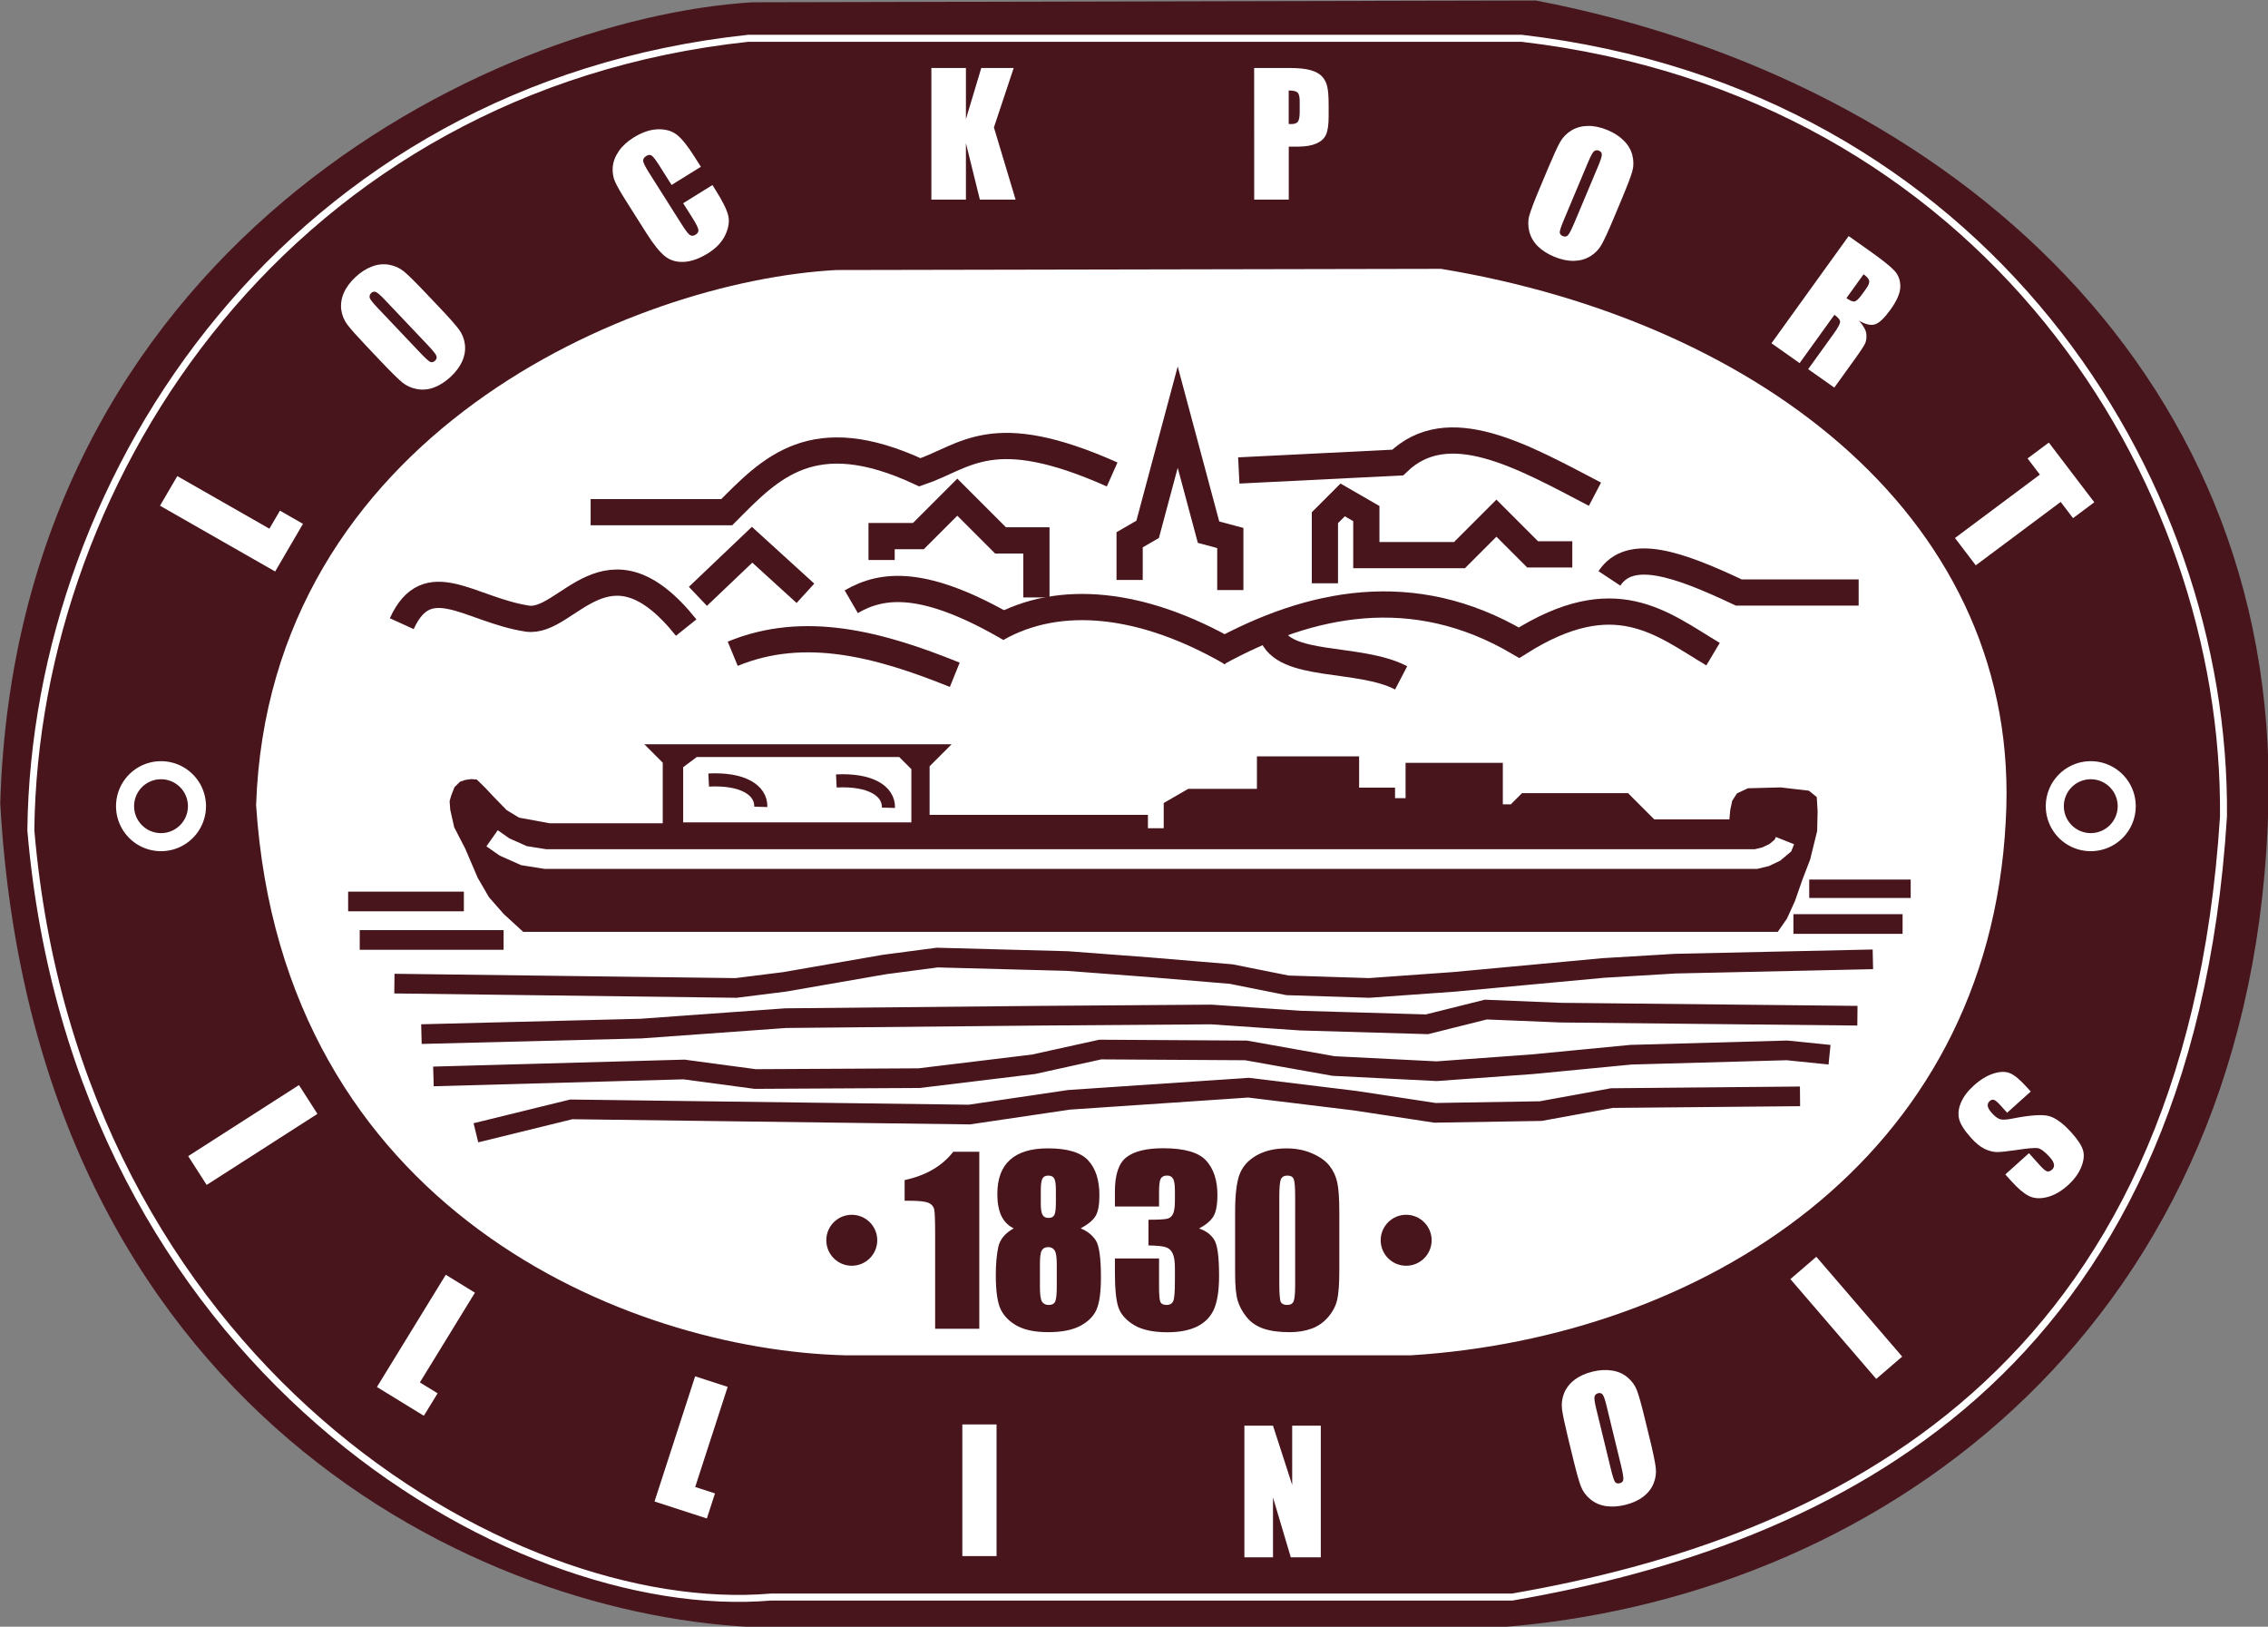 <?xml version="1.0" encoding="UTF-8" standalone="no"?>
<!-- Created with Inkscape (http://www.inkscape.org/) -->

<svg
   xmlns:dc="http://purl.org/dc/elements/1.1/"
   xmlns:cc="http://creativecommons.org/ns#"
   xmlns:rdf="http://www.w3.org/1999/02/22-rdf-syntax-ns#"
   xmlns:svg="http://www.w3.org/2000/svg"
   xmlns="http://www.w3.org/2000/svg"
   xmlns:sodipodi="http://sodipodi.sourceforge.net/DTD/sodipodi-0.dtd"
   xmlns:inkscape="http://www.inkscape.org/namespaces/inkscape"
   width="103.716mm"
   height="74.371mm"
   viewBox="0 0 103.716 74.371"
   version="1.1"
   id="svg880"
   inkscape:version="0.92.3 (2405546, 2018-03-11)"
   sodipodi:docname="SealofLockport.svg">
  <rect x="0" y="0" width="103.716" height="74.371" fill="#808080" stroke="none"/>
  <defs
     id="defs874" />
  <sodipodi:namedview
     id="base"
     pagecolor="#ffffff"
     bordercolor="#666666"
     borderopacity="1.0"
     inkscape:pageopacity="0.0"
     inkscape:pageshadow="2"
     inkscape:zoom="1.4142136"
     inkscape:cx="318.75447"
     inkscape:cy="144.07946"
     inkscape:document-units="mm"
     inkscape:current-layer="layer3"
     showgrid="false"
     inkscape:window-width="1920"
     inkscape:window-height="1017"
     inkscape:window-x="-8"
     inkscape:window-y="-8"
     inkscape:window-maximized="1" />
  <g
     inkscape:groupmode="layer"
     id="layer3"
     inkscape:label="Layer 2"
     style="display:inline;opacity:1"
     transform="translate(-27.73,-78.803)">
    <g
       id="g1117">
      <g
         transform="matrix(1.199,0,0,1.199,-32.155,-48.968)"
         id="g1967"
         style="opacity:1">
        <path
           style="fill:#48151d;fill-opacity:1;stroke:#000000;stroke-width:0;stroke-linecap:butt;stroke-linejoin:miter;stroke-miterlimit:4;stroke-dasharray:none;stroke-opacity:1"
           d="m 78.633,106.652 c -10.059,0.628 -28.053,9.425 -28.678,30.552 1.303,23.102 18.361,31.1 29.11,31.419 h 27.972 c 14.216,-1.028 28.53,-11.005 29.397,-30.513 0.84,-17.06 -12.042,-28.494 -27.913,-31.526 z"
           id="path1892"
           inkscape:connector-curvature="0"
           sodipodi:nodetypes="cccccc" />
        <path
           style="fill:#ffffff;fill-opacity:0;stroke:#ffffff;stroke-width:0.266px;stroke-linecap:butt;stroke-linejoin:miter;stroke-opacity:1"
           d="m 78.482,108.025 h 29.501 c 17.655,2.063 26.891,16.733 26.767,29.672 -1.337,21.32 -14.946,27.664 -27.128,29.765 H 79.349 C 69.325,168.322 52.843,158.518 51.122,138.218 51.287,124.552 61.132,109.881 78.482,108.025 Z"
           id="path1894"
           inkscape:connector-curvature="0"
           sodipodi:nodetypes="ccccccc" />
        <path
           style="opacity:1;fill:#ffffff;fill-opacity:1;stroke:#000000;stroke-width:0;stroke-linecap:butt;stroke-linejoin:miter;stroke-miterlimit:4;stroke-dasharray:none;stroke-opacity:1"
           d="m 81.844,116.861 c -7.762,0.419 -21.647,6.293 -22.13,20.402 1.006,15.427 14.168,20.767 22.463,20.981 h 21.585 c 10.97,-0.686 22.015,-7.349 22.684,-20.376 0.649,-11.392 -9.292,-19.027 -21.539,-21.052 z"
           id="path1892-9"
           inkscape:connector-curvature="0"
           sodipodi:nodetypes="cccccc" />
      </g>
      <g
         id="g1361">
        <g
           id="g1305">
          <g
             id="text1733"
             style="font-style:normal;font-variant:normal;font-weight:normal;font-stretch:normal;font-size:6.603px;line-height:1.25;font-family:Impact;-inkscape-font-specification:Impact;text-align:start;letter-spacing:0px;word-spacing:0px;text-anchor:start;fill:#ffffff;fill-opacity:1;stroke:none;stroke-width:0.495"
             transform="matrix(0.606,-1.038,1.049,0.599,-33.586,-47.875)"
             aria-label="L">
            <path
               id="path977"
               style="font-size:6.35px;fill:#ffffff;stroke-width:0.495"
               d="m -78.612,111.595 v 4.015 h 0.794 v 1.005 h -2.099 v -5.02 z"
               inkscape:connector-curvature="0" />
          </g>
          <g
             id="text1737"
             style="font-style:normal;font-variant:normal;font-weight:normal;font-stretch:normal;font-size:3.528px;line-height:1.25;font-family:Impact;-inkscape-font-specification:Impact;text-align:start;letter-spacing:0px;word-spacing:0px;text-anchor:start;fill:#ffffff;fill-opacity:1;stroke:none;stroke-width:0.265"
             transform="matrix(0.883,-0.82,0.829,0.874,-33.586,-47.875)"
             aria-label="O">
            <path
               id="path980"
               style="font-size:6.35px;fill:#ffffff;stroke-width:0.265"
               d="m -31.356,131.635 q 0,0.757 -0.037,1.073 -0.034,0.313 -0.223,0.574 -0.186,0.26 -0.505,0.4 -0.319,0.14 -0.744,0.14 -0.403,0 -0.726,-0.13 -0.319,-0.133 -0.515,-0.397 -0.195,-0.264 -0.233,-0.574 -0.037,-0.31 -0.037,-1.085 v -0.859 q 0,-0.757 0.034,-1.07 0.037,-0.316 0.223,-0.577 0.189,-0.26 0.508,-0.4 0.319,-0.14 0.744,-0.14 0.403,0 0.722,0.133 0.322,0.13 0.518,0.394 0.195,0.264 0.233,0.574 0.037,0.31 0.037,1.085 z m -1.305,-1.65 q 0,-0.35 -0.04,-0.446 -0.037,-0.099 -0.158,-0.099 -0.102,0 -0.158,0.081 -0.053,0.077 -0.053,0.465 v 2.344 q 0,0.437 0.034,0.539 0.037,0.102 0.167,0.102 0.133,0 0.171,-0.118 0.037,-0.118 0.037,-0.561 z"
               inkscape:connector-curvature="0" />
          </g>
          <g
             id="text1741"
             style="font-style:normal;font-variant:normal;font-weight:normal;font-stretch:normal;font-size:3.528px;line-height:1.25;font-family:Impact;-inkscape-font-specification:Impact;text-align:start;letter-spacing:0px;word-spacing:0px;text-anchor:start;fill:#ffffff;fill-opacity:1;stroke:none;stroke-width:0.265"
             transform="matrix(1.026,-0.637,0.643,1.016,-33.586,-47.875)"
             aria-label="C">
            <path
               id="path983"
               style="font-size:6.35px;fill:#ffffff;stroke-width:0.265"
               d="M 5.857,135.86 H 4.552 v -0.874 q 0,-0.381 -0.043,-0.474 -0.04,-0.096 -0.183,-0.096 -0.161,0 -0.205,0.115 -0.043,0.115 -0.043,0.496 v 2.332 q 0,0.366 0.043,0.477 0.043,0.112 0.195,0.112 0.146,0 0.189,-0.112 0.047,-0.112 0.047,-0.524 v -0.629 h 1.305 v 0.195 q 0,0.778 -0.112,1.104 -0.109,0.326 -0.487,0.571 -0.375,0.245 -0.927,0.245 -0.574,0 -0.946,-0.208 -0.372,-0.208 -0.493,-0.574 -0.121,-0.369 -0.121,-1.107 v -1.467 q 0,-0.543 0.037,-0.812 0.037,-0.273 0.22,-0.524 0.186,-0.251 0.512,-0.394 0.329,-0.146 0.753,-0.146 0.577,0 0.952,0.223 0.375,0.223 0.493,0.558 0.118,0.332 0.118,1.036 z"
               inkscape:connector-curvature="0" />
          </g>
          <g
             transform="matrix(1.211,0,0,1.199,-33.586,-47.875)"
             id="text1745"
             style="font-style:normal;font-variant:normal;font-weight:normal;font-stretch:normal;font-size:6.35px;line-height:1.25;font-family:Impact;-inkscape-font-specification:Impact;text-align:start;letter-spacing:0px;word-spacing:0px;text-anchor:start;fill:#ffffff;fill-opacity:1;stroke:none;stroke-width:0.265"
             aria-label="K">
            <path
               id="path986"
               style="fill:#ffffff;stroke-width:0.265"
               d="m 88.912,108.245 -0.747,2.267 0.819,2.753 h -1.349 l -0.527,-2.152 v 2.152 h -1.305 v -5.02 h 1.305 v 1.95 l 0.58,-1.95 z"
               inkscape:connector-curvature="0" />
          </g>
          <g
             transform="matrix(1.211,0,0,1.199,-33.586,-47.875)"
             id="text1753"
             style="font-style:normal;font-variant:normal;font-weight:normal;font-stretch:normal;font-size:6.35px;line-height:1.25;font-family:Impact;-inkscape-font-specification:Impact;text-align:start;letter-spacing:0px;word-spacing:0px;text-anchor:start;fill:#ffffff;fill-opacity:1;stroke:none;stroke-width:0.265"
             aria-label="P">
            <path
               id="path989"
               style="fill:#ffffff;stroke-width:0.265"
               d="m 97.992,108.245 h 1.315 q 0.533,0 0.819,0.084 0.288,0.084 0.431,0.242 0.146,0.158 0.195,0.384 0.053,0.223 0.053,0.695 v 0.437 q 0,0.481 -0.099,0.701 -0.099,0.22 -0.366,0.338 -0.264,0.118 -0.691,0.118 h -0.35 v 2.022 h -1.305 z m 1.305,0.859 v 1.277 q 0.056,0.003 0.096,0.003 0.18,0 0.248,-0.087 0.071,-0.09 0.071,-0.369 v -0.412 q 0,-0.257 -0.081,-0.335 -0.081,-0.077 -0.335,-0.077 z"
               inkscape:connector-curvature="0" />
          </g>
          <g
             id="text1757"
             style="font-style:normal;font-variant:normal;font-weight:normal;font-stretch:normal;font-size:6.35px;line-height:1.25;font-family:Impact;-inkscape-font-specification:Impact;text-align:start;letter-spacing:0px;word-spacing:0px;text-anchor:start;fill:#ffffff;fill-opacity:1;stroke:none;stroke-width:0.265"
             transform="matrix(1.118,0.461,-0.465,1.107,-33.586,-47.875)"
             aria-label="O">
            <path
               id="path992"
               style="fill:#ffffff;stroke-width:0.265"
               d="m 146.773,62.356 q 0,0.757 -0.037,1.073 -0.034,0.313 -0.223,0.574 -0.186,0.26 -0.505,0.4 -0.319,0.14 -0.744,0.14 -0.403,0 -0.726,-0.13 -0.319,-0.133 -0.515,-0.397 -0.195,-0.264 -0.233,-0.574 -0.037,-0.31 -0.037,-1.085 v -0.859 q 0,-0.757 0.034,-1.07 0.037,-0.316 0.223,-0.577 0.189,-0.26 0.508,-0.4 0.319,-0.14 0.744,-0.14 0.403,0 0.722,0.133 0.322,0.13 0.518,0.394 0.195,0.264 0.233,0.574 0.037,0.31 0.037,1.085 z m -1.305,-1.65 q 0,-0.35 -0.04,-0.446 -0.037,-0.099 -0.158,-0.099 -0.102,0 -0.158,0.081 -0.053,0.078 -0.053,0.465 v 2.344 q 0,0.437 0.034,0.54 0.037,0.102 0.167,0.102 0.133,0 0.171,-0.118 0.037,-0.118 0.037,-0.561 z"
               inkscape:connector-curvature="0" />
          </g>
          <g
             id="text1761"
             style="font-style:normal;font-variant:normal;font-weight:normal;font-stretch:normal;font-size:6.35px;line-height:1.25;font-family:Impact;-inkscape-font-specification:Impact;text-align:start;letter-spacing:0px;word-spacing:0px;text-anchor:start;fill:#ffffff;fill-opacity:1;stroke:none;stroke-width:0.265"
             transform="matrix(0.986,0.696,-0.703,0.976,-33.586,-47.875)"
             aria-label="R">
            <path
               id="path995"
               style="fill:#ffffff;stroke-width:0.265"
               d="m 164.641,23.444 h 0.924 q 0.924,0 1.25,0.071 0.329,0.071 0.533,0.366 0.208,0.291 0.208,0.933 0,0.586 -0.146,0.788 -0.146,0.202 -0.574,0.242 0.388,0.096 0.521,0.257 0.133,0.161 0.164,0.298 0.034,0.133 0.034,0.741 v 1.324 h -1.212 V 26.796 q 0,-0.403 -0.065,-0.499 -0.062,-0.096 -0.332,-0.096 v 2.263 h -1.305 z m 1.305,0.859 v 1.116 q 0.22,0 0.307,-0.059 0.09,-0.062 0.09,-0.394 v -0.276 q 0,-0.239 -0.087,-0.313 -0.084,-0.074 -0.31,-0.074 z"
               inkscape:connector-curvature="0" />
          </g>
          <g
             id="text1765"
             style="font-style:normal;font-variant:normal;font-weight:normal;font-stretch:normal;font-size:6.35px;line-height:1.25;font-family:Impact;-inkscape-font-specification:Impact;text-align:start;letter-spacing:0px;word-spacing:0px;text-anchor:start;fill:#ffffff;fill-opacity:1;stroke:none;stroke-width:0.265"
             transform="matrix(0.729,0.957,-0.967,0.722,-33.586,-47.875)"
             aria-label="T">
            <path
               id="path998"
               style="fill:#ffffff;stroke-width:0.265"
               d="m 177.799,-28.41 v 1.005 h -0.775 v 4.015 h -1.305 v -4.015 h -0.772 v -1.005 z"
               inkscape:connector-curvature="0" />
          </g>
        </g>
        <path
           id="path1802"
           d="m 36.737,115.661 a 1.644,1.644 0 0 1 -1.644,1.644 1.644,1.644 0 0 1 -1.644,-1.644 1.644,1.644 0 0 1 1.644,-1.644 1.644,1.644 0 0 1 1.644,1.644 z"
           style="opacity:1;fill:#48151d;fill-opacity:1;fill-rule:nonzero;stroke:#ffffff;stroke-width:0.826;stroke-miterlimit:4;stroke-dasharray:none;stroke-opacity:1"
           inkscape:connector-curvature="0" />
        <path
           id="path1802-1"
           d="m 124.985,115.661 a 1.644,1.644 0 0 1 -1.644,1.644 1.644,1.644 0 0 1 -1.644,-1.644 1.644,1.644 0 0 1 1.644,-1.644 1.644,1.644 0 0 1 1.644,1.644 z"
           style="display:inline;opacity:1;fill:#48151d;fill-opacity:1;fill-rule:nonzero;stroke:#ffffff;stroke-width:0.826;stroke-miterlimit:4;stroke-dasharray:none;stroke-opacity:1"
           inkscape:connector-curvature="0" />
        <g
           id="g1323">
          <g
             id="text1821"
             style="font-style:normal;font-variant:normal;font-weight:normal;font-stretch:normal;font-size:6.35px;line-height:1.25;font-family:Impact;-inkscape-font-specification:Impact;text-align:start;letter-spacing:0px;word-spacing:0px;text-anchor:start;fill:#ffffff;fill-opacity:1;stroke:none;stroke-width:0.265"
             transform="matrix(0.647,1.009,-1.009,0.647,-32.379,-49.697)"
             aria-label="I">
            <path
               id="path1003"
               style="fill:#ffffff;stroke-width:0.265"
               d="m 159.619,28.393 v 5.02 h -1.305 v -5.02 z"
               inkscape:connector-curvature="0" />
          </g>
          <g
             id="text1825"
             style="font-style:normal;font-variant:normal;font-weight:normal;font-stretch:normal;font-size:6.35px;line-height:1.25;font-family:Impact;-inkscape-font-specification:Impact;text-align:start;letter-spacing:0px;word-spacing:0px;text-anchor:start;fill:#ffffff;fill-opacity:1;stroke:none;stroke-width:0.265"
             transform="matrix(1.022,0.627,-0.627,1.022,-32.379,-49.697)"
             aria-label="L">
            <path
               id="path1006"
               style="fill:#ffffff;stroke-width:0.265"
               d="m 139.991,97.677 v 4.015 h 0.794 v 1.005 h -2.099 v -5.02 z"
               inkscape:connector-curvature="0" />
          </g>
          <g
             id="text1829"
             style="font-style:normal;font-variant:normal;font-weight:normal;font-stretch:normal;font-size:6.35px;line-height:1.25;font-family:Impact;-inkscape-font-specification:Impact;text-align:start;letter-spacing:0px;word-spacing:0px;text-anchor:start;fill:#ffffff;fill-opacity:1;stroke:none;stroke-width:0.265"
             transform="matrix(1.14,0.37,-0.37,1.14,-32.379,-49.697)"
             aria-label="L">
            <path
               id="path1009"
               style="fill:#ffffff;stroke-width:0.265"
               d="m 123.54,128.243 v 4.015 h 0.794 v 1.005 h -2.099 v -5.02 z"
               inkscape:connector-curvature="0" />
          </g>
          <g
             transform="matrix(1.199,0,0,1.199,-32.379,-49.697)"
             id="text1833"
             style="font-style:normal;font-variant:normal;font-weight:normal;font-stretch:normal;font-size:6.35px;line-height:1.25;font-family:Impact;-inkscape-font-specification:Impact;text-align:start;letter-spacing:0px;word-spacing:0px;text-anchor:start;fill:#ffffff;fill-opacity:1;stroke:none;stroke-width:0.265"
             aria-label="I">
            <path
               id="path1012"
               style="fill:#ffffff;stroke-width:0.265"
               d="m 88.141,161.488 v 5.02 h -1.305 v -5.02 z"
               inkscape:connector-curvature="0" />
          </g>
          <g
             transform="matrix(1.199,0,0,1.199,-32.379,-49.697)"
             id="text1837"
             style="font-style:normal;font-variant:normal;font-weight:normal;font-stretch:normal;font-size:6.35px;line-height:1.25;font-family:Impact;-inkscape-font-specification:Impact;text-align:start;letter-spacing:0px;word-spacing:0px;text-anchor:start;fill:#ffffff;fill-opacity:1;stroke:none;stroke-width:0.265"
             aria-label="N">
            <path
               id="path1015"
               style="fill:#ffffff;stroke-width:0.265"
               d="m 100.508,161.535 v 5.02 h -1.144 l -0.679,-2.282 v 2.282 h -1.091 v -5.02 h 1.091 l 0.732,2.26 v -2.26 z"
               inkscape:connector-curvature="0" />
          </g>
          <g
             id="text1841"
             style="font-style:normal;font-variant:normal;font-weight:normal;font-stretch:normal;font-size:6.35px;line-height:1.25;font-family:Impact;-inkscape-font-specification:Impact;text-align:start;letter-spacing:0px;word-spacing:0px;text-anchor:start;fill:#ffffff;fill-opacity:1;stroke:none;stroke-width:0.265"
             transform="matrix(1.165,-0.283,0.283,1.165,-32.379,-49.697)"
             aria-label="O">
            <path
               id="path1018"
               style="fill:#ffffff;stroke-width:0.265"
               d="m 71.618,184.203 q 0,0.757 -0.037,1.073 -0.034,0.313 -0.223,0.574 -0.186,0.26 -0.505,0.4 -0.319,0.14 -0.744,0.14 -0.403,0 -0.726,-0.13 -0.319,-0.133 -0.515,-0.397 -0.195,-0.264 -0.233,-0.574 -0.037,-0.31 -0.037,-1.085 v -0.859 q 0,-0.757 0.034,-1.07 0.037,-0.316 0.223,-0.577 0.189,-0.26 0.508,-0.4 0.319,-0.14 0.744,-0.14 0.403,0 0.722,0.133 0.322,0.13 0.518,0.394 0.195,0.264 0.233,0.574 0.037,0.31 0.037,1.085 z m -1.305,-1.65 q 0,-0.35 -0.04,-0.446 -0.037,-0.099 -0.158,-0.099 -0.102,0 -0.158,0.081 -0.053,0.077 -0.053,0.465 v 2.344 q 0,0.437 0.034,0.539 0.037,0.102 0.167,0.102 0.133,0 0.171,-0.118 0.037,-0.118 0.037,-0.561 z"
               inkscape:connector-curvature="0" />
          </g>
          <g
             id="text1845"
             style="font-style:normal;font-variant:normal;font-weight:normal;font-stretch:normal;font-size:6.35px;line-height:1.25;font-family:Impact;-inkscape-font-specification:Impact;text-align:start;letter-spacing:0px;word-spacing:0px;text-anchor:start;fill:#ffffff;fill-opacity:1;stroke:none;stroke-width:0.265"
             transform="matrix(0.909,-0.782,0.782,0.909,-32.379,-49.697)"
             aria-label="I">
            <path
               id="path1021"
               style="fill:#ffffff;stroke-width:0.265"
               d="m -10.626,195.434 v 5.02 h -1.305 v -5.02 z"
               inkscape:connector-curvature="0" />
          </g>
          <g
             id="text1849"
             style="font-style:normal;font-variant:normal;font-weight:normal;font-stretch:normal;font-size:6.35px;line-height:1.25;font-family:Impact;-inkscape-font-specification:Impact;text-align:start;letter-spacing:0px;word-spacing:0px;text-anchor:start;fill:#ffffff;fill-opacity:1;stroke:none;stroke-width:0.265"
             transform="matrix(0.892,-0.801,0.801,0.892,-32.379,-49.697)"
             aria-label="S">
            <path
               id="path1024"
               style="fill:#ffffff;stroke-width:0.265"
               d="m -4.485,195.976 h -1.212 v -0.372 q 0,-0.26 -0.047,-0.332 -0.047,-0.071 -0.155,-0.071 -0.118,0 -0.18,0.096 -0.059,0.096 -0.059,0.291 0,0.251 0.068,0.378 0.065,0.127 0.369,0.307 0.871,0.518 1.098,0.85 0.226,0.332 0.226,1.07 0,0.536 -0.127,0.791 -0.124,0.254 -0.484,0.428 -0.36,0.171 -0.837,0.171 -0.524,0 -0.896,-0.198 -0.369,-0.198 -0.484,-0.505 -0.115,-0.307 -0.115,-0.871 v -0.329 h 1.212 v 0.611 q 0,0.282 0.05,0.363 0.053,0.081 0.183,0.081 0.13,0 0.192,-0.102 0.065,-0.102 0.065,-0.304 0,-0.443 -0.121,-0.58 -0.124,-0.136 -0.611,-0.456 -0.487,-0.322 -0.645,-0.468 -0.158,-0.146 -0.264,-0.403 -0.102,-0.257 -0.102,-0.657 0,-0.577 0.146,-0.843 0.149,-0.267 0.477,-0.415 0.329,-0.152 0.794,-0.152 0.508,0 0.865,0.164 0.36,0.164 0.474,0.415 0.118,0.248 0.118,0.846 z"
               inkscape:connector-curvature="0" />
          </g>
        </g>
      </g>
      <g
         transform="matrix(1.199,0,0,1.199,-32.155,-48.968)"
         id="g1652">
        <g
           id="g1604">
          <path
             inkscape:connector-curvature="0"
             id="path1439"
             d="m 67.694,136.304 -0.2,0.067 -0.213,0.205 -0.129,0.33 -0.058,0.209 0.025,0.33 0.15,0.664 0.418,0.81 0.48,1.119 0.426,0.735 0.564,0.643 0.743,0.681 h 47.85 l 0.351,-0.505 0.301,-0.66 0.292,-0.835 0.292,-0.76 0.267,-1.086 0.017,-0.752 -0.033,-0.543 -0.301,-0.242 -1.077,-0.125 -1.244,0.033 -0.418,0.192 -0.184,0.284 -0.075,0.351 -0.033,0.359 h -2.865 l -1.001,-1.001 h -4.042 l -0.427,0.427 h -0.306 v -1.581 h -3.709 v 1.347 h -0.402 v -0.402 h -1.37 v -1.193 h -3.898 v 1.24 h -2.622 l -0.933,0.539 v 0.961 h -0.602 v -0.508 h -8.327 v -1.854 l 0.839,-0.839 H 74.52 l 0.703,0.703 v 2.309 h -4.317 l -1.165,-0.214 -0.472,-0.288 -0.509,-0.522 -0.317,-0.338 -0.313,-0.305 -0.217,-0.017 z"
             style="fill:#48151d;fill-opacity:1;stroke:#000000;stroke-width:0;stroke-linecap:butt;stroke-linejoin:miter;stroke-miterlimit:4;stroke-dasharray:none;stroke-opacity:1" />
          <path
             inkscape:connector-curvature="0"
             id="path1441"
             d="m 68.714,138.529 0.472,0.331 0.744,0.331 0.815,0.13 h 46.178 l 0.366,-0.089 0.351,-0.168 0.31,-0.26 0.074,-0.186 v 0 0 0"
             style="fill:none;stroke:#ffffff;stroke-width:0.75;stroke-linecap:butt;stroke-linejoin:miter;stroke-miterlimit:4;stroke-dasharray:none;stroke-opacity:1" />
          <path
             inkscape:connector-curvature="0"
             id="path1443"
             d="m 76.002,135.819 v 2.104 h 8.703 v -2.03 l -0.462,-0.462 h -7.723 z"
             style="fill:#ffffff;stroke:#000000;stroke-width:0;stroke-linecap:butt;stroke-linejoin:miter;stroke-miterlimit:4;stroke-dasharray:none;stroke-opacity:1" />
          <path
             sodipodi:nodetypes="cc"
             inkscape:connector-curvature="0"
             id="path1445"
             d="m 76.975,136.308 c 1.274,-0.064 2.005,0.368 1.988,1.023"
             style="fill:none;stroke:#48151d;stroke-width:0.5;stroke-linecap:butt;stroke-linejoin:miter;stroke-miterlimit:4;stroke-dasharray:none;stroke-opacity:1" />
          <path
             sodipodi:nodetypes="cc"
             inkscape:connector-curvature="0"
             id="path1445-5"
             d="m 81.844,136.343 c 1.274,-0.064 2.005,0.368 1.988,1.023"
             style="display:inline;opacity:1;fill:none;stroke:#48151d;stroke-width:0.5;stroke-linecap:butt;stroke-linejoin:miter;stroke-miterlimit:4;stroke-dasharray:none;stroke-opacity:1" />
        </g>
        <g
           id="g1597">
          <path
             inkscape:connector-curvature="0"
             id="path1481"
             d="M 63.224,140.939 H 67.638"
             style="fill:none;stroke:#48151d;stroke-width:0.75;stroke-linecap:butt;stroke-linejoin:miter;stroke-miterlimit:4;stroke-dasharray:none;stroke-opacity:1" />
          <path
             inkscape:connector-curvature="0"
             id="path1481-7"
             d="m 118.95,140.454 h 3.87"
             style="display:inline;opacity:1;fill:none;stroke:#48151d;stroke-width:0.702;stroke-linecap:butt;stroke-linejoin:miter;stroke-miterlimit:4;stroke-dasharray:none;stroke-opacity:1" />
          <path
             inkscape:connector-curvature="0"
             id="path1481-4"
             d="M 63.666,142.406 H 69.153"
             style="display:inline;opacity:1;fill:none;stroke:#48151d;stroke-width:0.75;stroke-linecap:butt;stroke-linejoin:miter;stroke-miterlimit:4;stroke-dasharray:none;stroke-opacity:1" />
          <path
             inkscape:connector-curvature="0"
             id="path1481-4-0"
             d="m 118.347,141.798 h 4.164"
             style="display:inline;opacity:1;fill:none;stroke:#48151d;stroke-width:0.75;stroke-linecap:butt;stroke-linejoin:miter;stroke-miterlimit:4;stroke-dasharray:none;stroke-opacity:1" />
          <path
             inkscape:connector-curvature="0"
             id="path1521"
             d="m 64.988,144.071 13.031,0.165 1.852,-0.232 3.803,-0.661 2.017,-0.265 4.961,0.132 3.076,0.232 3.175,0.265 2.15,0.43 3.109,0.099 3.241,-0.232 5.689,-0.529 2.745,-0.165 7.541,-0.165"
             style="fill:none;stroke:#48151d;stroke-width:0.75;stroke-linecap:butt;stroke-linejoin:miter;stroke-miterlimit:4;stroke-dasharray:none;stroke-opacity:1" />
          <path
             inkscape:connector-curvature="0"
             id="path1523"
             d="m 66.019,145.996 8.372,-0.21 5.519,-0.398 9.658,-0.093 6.571,-0.047 3.414,0.234 4.818,0.14 2.245,-0.561 2.853,0.117 11.319,0.117"
             style="fill:none;stroke:#48151d;stroke-width:0.75;stroke-linecap:butt;stroke-linejoin:miter;stroke-miterlimit:4;stroke-dasharray:none;stroke-opacity:1" />
          <path
             inkscape:connector-curvature="0"
             id="path1525"
             d="m 66.477,147.61 9.558,-0.265 2.712,0.364 6.251,-0.033 4.366,-0.529 2.547,-0.562 5.556,0.033 3.34,0.595 3.936,0.198 3.638,-0.265 3.77,-0.364 5.953,-0.165 1.621,0.165"
             style="fill:none;stroke:#48151d;stroke-width:0.75;stroke-linecap:butt;stroke-linejoin:miter;stroke-miterlimit:4;stroke-dasharray:none;stroke-opacity:1" />
          <path
             inkscape:connector-curvature="0"
             id="path1527"
             d="m 68.097,149.759 3.638,-0.893 15.18,0.198 3.803,-0.562 6.846,-0.463 4.068,0.496 3.043,0.463 4.035,-0.066 2.712,-0.496 7.177,-0.066"
             style="fill:none;stroke:#48151d;stroke-width:0.75;stroke-linecap:butt;stroke-linejoin:miter;stroke-miterlimit:4;stroke-dasharray:none;stroke-opacity:1" />
        </g>
        <g
           id="g1620">
          <path
             sodipodi:nodetypes="cc"
             inkscape:connector-curvature="0"
             id="path1437"
             d="m 77.892,131.493 c 2.742,-1.131 5.594,-0.359 8.469,0.802"
             style="fill:#48151d;fill-opacity:0;stroke:#48151d;stroke-width:1;stroke-linecap:butt;stroke-linejoin:miter;stroke-miterlimit:4;stroke-dasharray:none;stroke-opacity:1" />
          <path
             sodipodi:nodetypes="csc"
             inkscape:connector-curvature="0"
             id="path1479"
             d="m 65.269,130.346 c 0.982,-2.155 2.591,-0.535 4.78,-0.194 1.54,0.24 3.052,-3.432 6.068,0.343"
             style="fill:none;stroke:#48151d;stroke-width:1;stroke-linecap:butt;stroke-linejoin:miter;stroke-miterlimit:4;stroke-dasharray:none;stroke-opacity:1" />
          <path
             inkscape:connector-curvature="0"
             id="path1529"
             d="m 76.564,129.304 2.067,-1.968 2.034,1.852"
             style="fill:none;stroke:#48151d;stroke-width:1;stroke-linecap:butt;stroke-linejoin:miter;stroke-miterlimit:4;stroke-dasharray:none;stroke-opacity:1" />
          <g
             id="g1540">
            <path
               style="fill:none;stroke:#48151d;stroke-width:1;stroke-linecap:butt;stroke-linejoin:miter;stroke-miterlimit:4;stroke-dasharray:none;stroke-opacity:1"
               d="m 82.413,129.509 c 1.193,-0.693 2.794,-0.874 6.057,1.029"
               id="path1531"
               inkscape:connector-curvature="0"
               sodipodi:nodetypes="cc" />
            <path
               style="fill:none;stroke:#48151d;stroke-width:1;stroke-linecap:butt;stroke-linejoin:miter;stroke-miterlimit:4;stroke-dasharray:none;stroke-opacity:1"
               d="m 87.978,130.526 c 2.367,-1.338 5.54,-1.026 8.933,0.935"
               id="path1533"
               inkscape:connector-curvature="0"
               sodipodi:nodetypes="cc" />
            <path
               style="fill:none;stroke:#48151d;stroke-width:1;stroke-linecap:butt;stroke-linejoin:miter;stroke-miterlimit:4;stroke-dasharray:none;stroke-opacity:1"
               d="m 96.392,131.452 c 3.516,-1.929 7.449,-2.761 11.492,-0.379 3.652,-2.313 5.429,-0.739 7.398,0.435"
               id="path1535"
               inkscape:connector-curvature="0"
               sodipodi:nodetypes="ccc" />
          </g>
          <path
             sodipodi:nodetypes="cc"
             inkscape:connector-curvature="0"
             id="path1542"
             d="m 98.442,130.709 c 0.432,1.359 3.336,0.864 4.944,1.703"
             style="fill:none;stroke:#48151d;stroke-width:1;stroke-linecap:butt;stroke-linejoin:miter;stroke-miterlimit:4;stroke-dasharray:none;stroke-opacity:1" />
          <path
             inkscape:connector-curvature="0"
             id="path1544"
             d="m 83.57,127.919 v -0.912 h 1.403 l 1.485,-1.485 1.649,1.649 h 1.368 v 2.175"
             style="fill:none;stroke:#48151d;stroke-width:1;stroke-linecap:butt;stroke-linejoin:miter;stroke-miterlimit:4;stroke-dasharray:none;stroke-opacity:1" />
          <path
             inkscape:connector-curvature="0"
             id="path1546"
             d="m 93.03,128.679 v -1.532 l 0.687,-0.397 1.147,-4.279 0.922,3.44 0.254,0.946 0.83,0.222 v 1.985"
             style="fill:none;stroke:#48151d;stroke-width:1;stroke-linecap:butt;stroke-linejoin:miter;stroke-miterlimit:4;stroke-dasharray:none;stroke-opacity:1" />
          <path
             inkscape:connector-curvature="0"
             id="path1548"
             d="m 100.478,128.807 v -2.502 l 0.678,-0.678 0.902,0.521 v 1.584 h 3.553 l 1.409,-1.409 1.38,1.38 h 1.514"
             style="fill:none;stroke:#48151d;stroke-width:1;stroke-linecap:butt;stroke-linejoin:miter;stroke-miterlimit:4;stroke-dasharray:none;stroke-opacity:1" />
          <path
             sodipodi:nodetypes="cc"
             inkscape:connector-curvature="0"
             id="path1550"
             d="m 111.329,128.62 c 0.785,-1.189 2.598,-0.566 4.934,0.538 h 4.572"
             style="fill:none;stroke:#48151d;stroke-width:1;stroke-linecap:butt;stroke-linejoin:miter;stroke-miterlimit:4;stroke-dasharray:none;stroke-opacity:1" />
          <path
             sodipodi:nodetypes="cccc"
             inkscape:connector-curvature="0"
             id="path1552"
             d="m 72.473,126.094 h 5.192 c 1.665,-1.673 3.273,-3.43 7.367,-1.52 1.774,-0.6 2.736,-1.963 7.332,0.082"
             style="fill:none;stroke:#48151d;stroke-width:1;stroke-linecap:butt;stroke-linejoin:miter;stroke-miterlimit:4;stroke-dasharray:none;stroke-opacity:1" />
          <path
             sodipodi:nodetypes="ccc"
             inkscape:connector-curvature="0"
             id="path1554"
             d="m 97.193,124.504 6.061,-0.302 c 1.923,-1.866 4.745,-0.246 7.524,1.207"
             style="fill:none;stroke:#48151d;stroke-width:1;stroke-linecap:butt;stroke-linejoin:miter;stroke-miterlimit:4;stroke-dasharray:none;stroke-opacity:1" />
        </g>
      </g>
      <g
         id="g1035">
        <circle
           style="opacity:1;fill:#48151d;fill-opacity:1;fill-rule:nonzero;stroke:#48151d;stroke-width:0;stroke-miterlimit:4;stroke-dasharray:none;stroke-opacity:1"
           id="path1556"
           cx="66.682"
           cy="135.507"
           r="1.165" />
        <circle
           style="display:inline;opacity:1;fill:#48151d;fill-opacity:1;fill-rule:nonzero;stroke:#48151d;stroke-width:0;stroke-miterlimit:4;stroke-dasharray:none;stroke-opacity:1"
           id="path1556-8"
           cx="92.034"
           cy="135.507"
           r="1.165" />
        <g
           aria-label="1830"
           style="font-style:normal;font-variant:normal;font-weight:bold;font-stretch:normal;font-size:10.236px;line-height:1.25;font-family:Impact;-inkscape-font-specification:'Impact Bold';text-align:start;letter-spacing:0px;word-spacing:0px;text-anchor:start;fill:#48151d;fill-opacity:1;stroke:none;stroke-width:0.768"
           id="text1575">
          <path
             d="m 72.513,131.461 v 8.092 h -2.019 v -4.338 q 0,-0.94 -0.045,-1.13 -0.045,-0.19 -0.25,-0.285 -0.2,-0.1 -0.9,-0.1 h -0.2 v -0.945 q 1.464,-0.315 2.224,-1.295 z"
             style="font-style:normal;font-variant:normal;font-weight:bold;font-stretch:normal;font-family:Impact;-inkscape-font-specification:'Impact Bold';fill:#48151d;fill-opacity:1;stroke-width:0.768"
             id="path1017" />
          <path
             d="m 77.151,134.965 q 0.445,0.18 0.685,0.54 0.24,0.355 0.24,1.699 0,0.98 -0.19,1.444 -0.19,0.465 -0.74,0.765 -0.55,0.295 -1.474,0.295 -0.9,0 -1.424,-0.285 -0.525,-0.285 -0.755,-0.755 -0.225,-0.47 -0.225,-1.564 0,-0.735 0.11,-1.275 0.115,-0.54 0.71,-0.865 -0.375,-0.18 -0.565,-0.57 -0.185,-0.395 -0.185,-1 0,-1.045 0.58,-1.564 0.58,-0.525 1.734,-0.525 1.335,0 1.844,0.555 0.51,0.555 0.51,1.584 0,0.655 -0.17,0.945 -0.165,0.29 -0.685,0.575 z m -1.135,-1.739 q 0,-0.41 -0.075,-0.54 -0.07,-0.135 -0.275,-0.135 -0.2,0 -0.27,0.145 -0.07,0.14 -0.07,0.53 v 0.615 q 0,0.365 0.08,0.505 0.08,0.14 0.27,0.14 0.2,0 0.27,-0.135 0.07,-0.14 0.07,-0.57 z m 0.04,3.364 q 0,-0.465 -0.095,-0.615 -0.095,-0.155 -0.3,-0.155 -0.2,0 -0.29,0.15 -0.085,0.145 -0.085,0.62 v 1.05 q 0,0.525 0.095,0.675 0.1,0.15 0.31,0.15 0.215,0 0.29,-0.15 0.075,-0.155 0.075,-0.69 z"
             style="font-style:normal;font-variant:normal;font-weight:bold;font-stretch:normal;font-family:Impact;-inkscape-font-specification:'Impact Bold';fill:#48151d;fill-opacity:1;stroke-width:0.768"
             id="path1019" />
          <path
             d="m 82.569,134.97 q 0.46,0.155 0.685,0.51 0.225,0.35 0.225,1.649 0,0.965 -0.22,1.499 -0.22,0.53 -0.76,0.81 -0.54,0.275 -1.385,0.275 -0.96,0 -1.509,-0.32 -0.545,-0.325 -0.72,-0.79 -0.17,-0.47 -0.17,-1.624 v -0.64 h 2.019 v 1.315 q 0,0.525 0.06,0.67 0.065,0.14 0.28,0.14 0.235,0 0.31,-0.18 0.075,-0.18 0.075,-0.94 v -0.56 q 0,-0.465 -0.105,-0.68 -0.105,-0.215 -0.31,-0.28 -0.205,-0.07 -0.795,-0.08 v -1.175 q 0.72,0 0.89,-0.055 0.17,-0.055 0.245,-0.24 0.075,-0.185 0.075,-0.58 v -0.45 q 0,-0.425 -0.09,-0.56 -0.085,-0.135 -0.27,-0.135 -0.21,0 -0.29,0.145 -0.075,0.14 -0.075,0.605 v 0.665 h -2.019 v -0.69 q 0,-1.16 0.53,-1.564 0.53,-0.41 1.684,-0.41 1.444,0 1.959,0.565 0.515,0.565 0.515,1.569 0,0.68 -0.185,0.985 -0.185,0.3 -0.65,0.55 z"
             style="font-style:normal;font-variant:normal;font-weight:bold;font-stretch:normal;font-family:Impact;-inkscape-font-specification:'Impact Bold';fill:#48151d;fill-opacity:1;stroke-width:0.768"
             id="path1022" />
          <path
             d="m 88.977,134.2 v 2.699 q 0,0.92 -0.1,1.34 -0.1,0.42 -0.415,0.785 -0.315,0.365 -0.76,0.525 -0.445,0.16 -0.995,0.16 -0.725,0 -1.205,-0.165 -0.48,-0.17 -0.765,-0.525 -0.285,-0.355 -0.405,-0.745 -0.12,-0.395 -0.12,-1.25 v -2.824 q 0,-1.115 0.19,-1.669 0.195,-0.555 0.765,-0.89 0.575,-0.335 1.39,-0.335 0.665,0 1.19,0.235 0.525,0.23 0.785,0.565 0.26,0.335 0.35,0.755 0.095,0.42 0.095,1.34 z m -2.019,-0.68 q 0,-0.645 -0.065,-0.805 -0.06,-0.165 -0.29,-0.165 -0.225,0 -0.3,0.175 -0.07,0.17 -0.07,0.795 v 3.949 q 0,0.705 0.065,0.85 0.07,0.145 0.295,0.145 0.225,0 0.295,-0.17 0.07,-0.17 0.07,-0.765 z"
             style="font-style:normal;font-variant:normal;font-weight:bold;font-stretch:normal;font-family:Impact;-inkscape-font-specification:'Impact Bold';fill:#48151d;fill-opacity:1;stroke-width:0.768"
             id="path1025" />
        </g>
      </g>
    </g>
  </g>
</svg>
